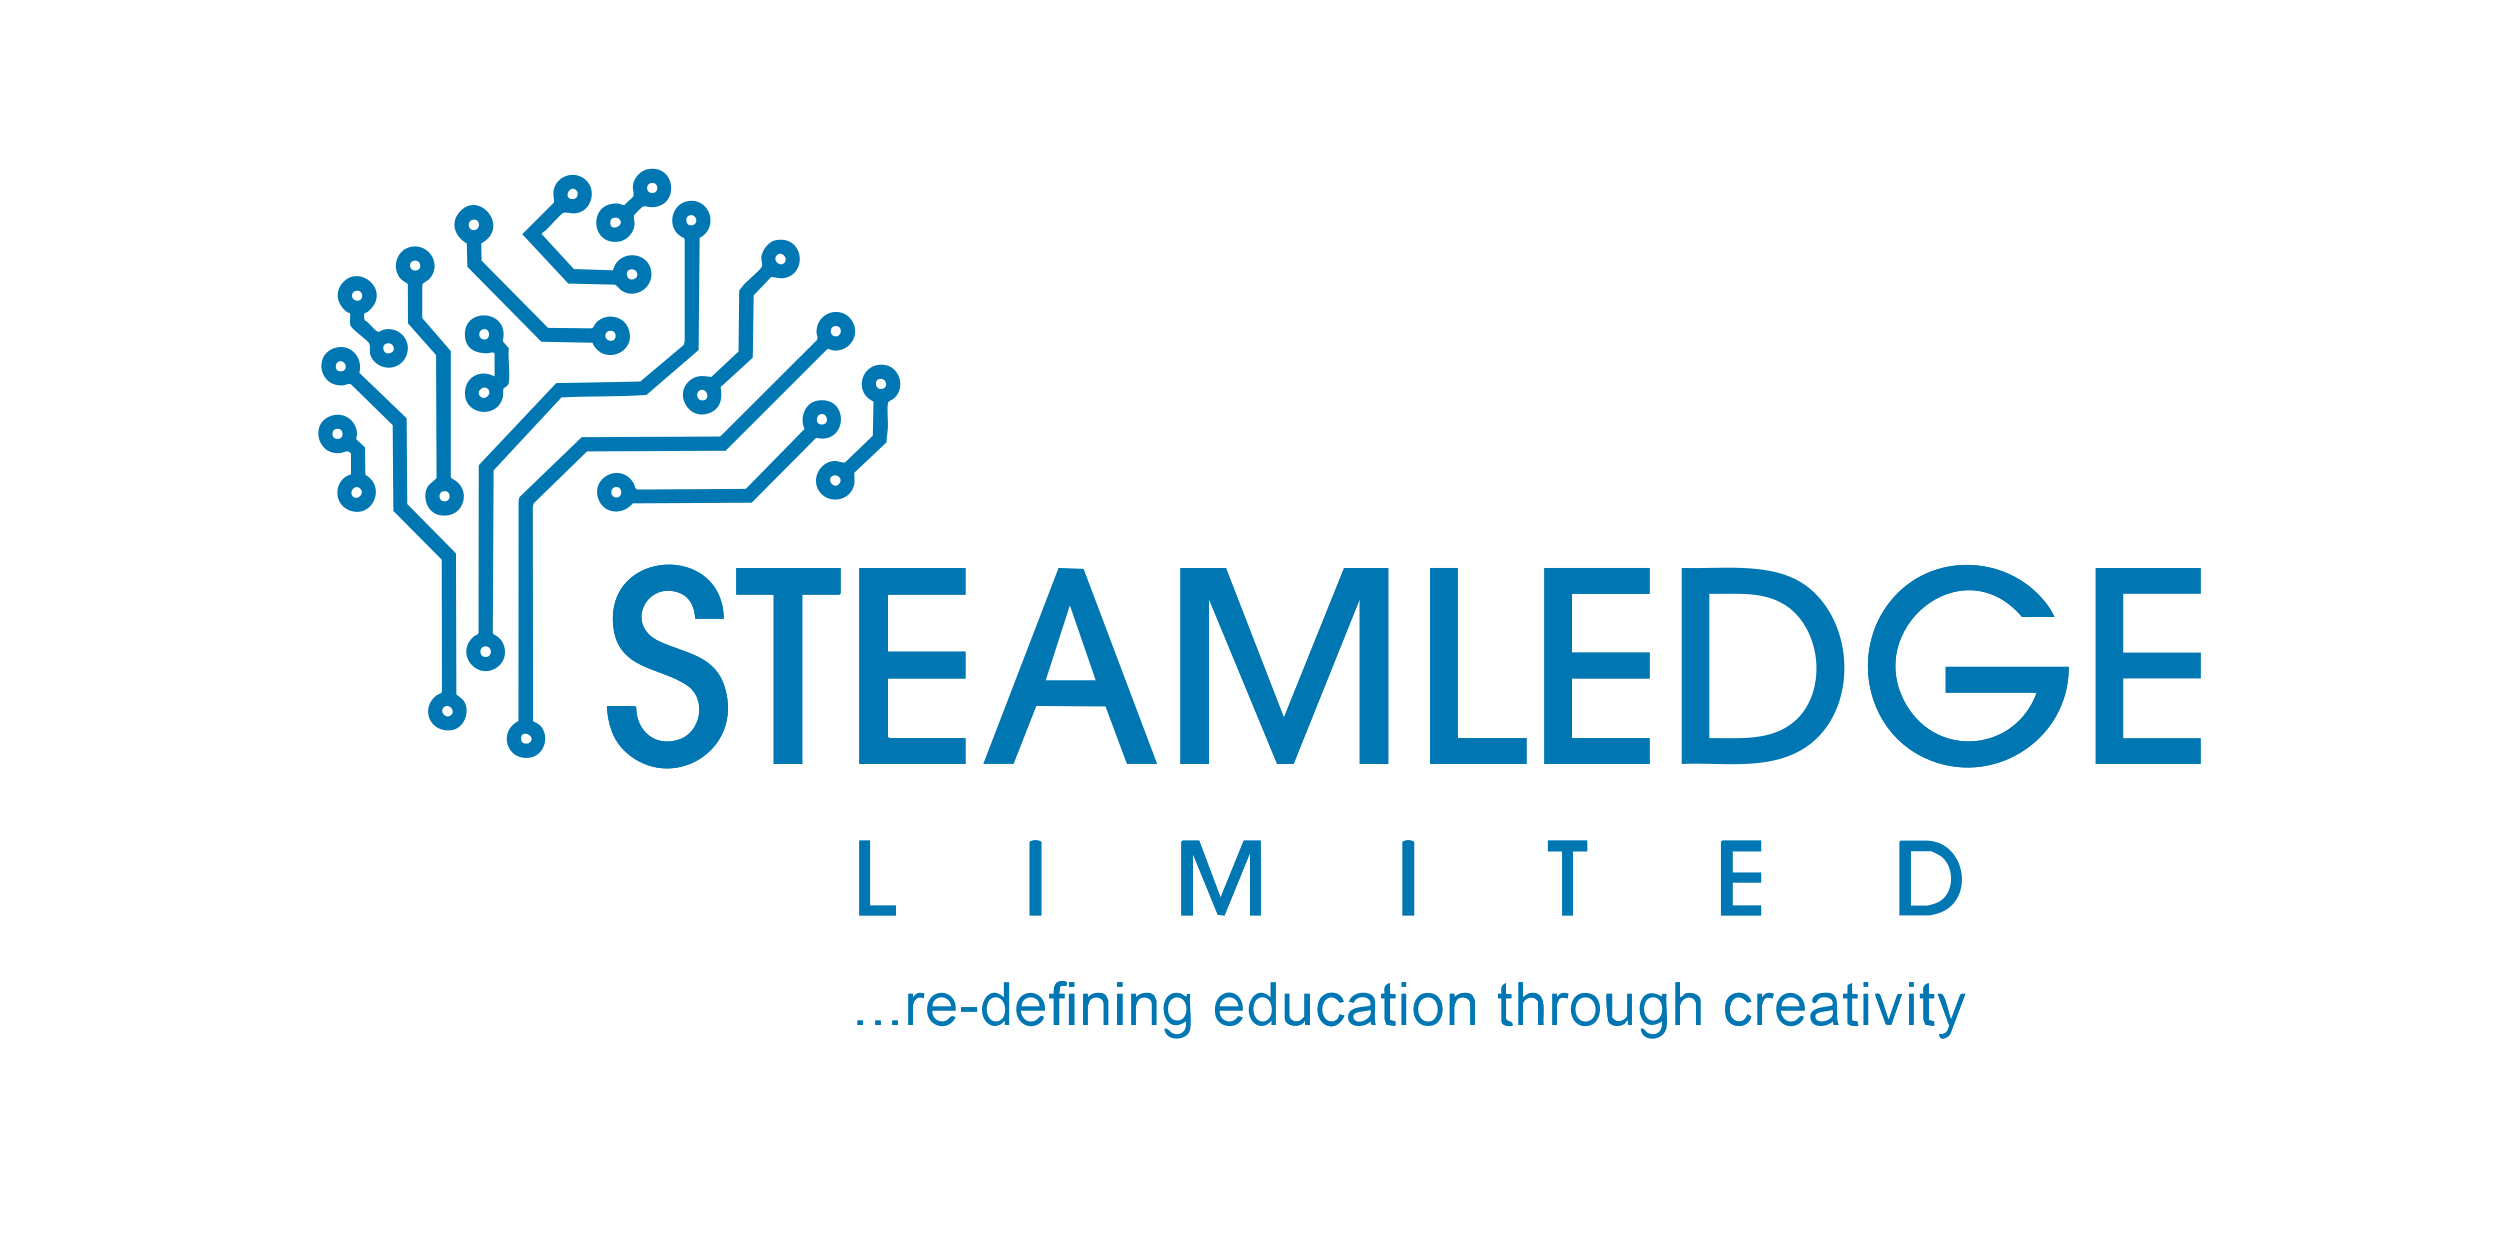<svg xmlns="http://www.w3.org/2000/svg" xmlns:xlink="http://www.w3.org/1999/xlink" width="1000" zoomAndPan="magnify" viewBox="0 0 750 375" height="500" preserveAspectRatio="xMidYMid meet" version="1.2"><defs><clipPath id="6f4e4c7cfb"><path d="M 581 298 L 590 298 L 590 311.617 L 581 311.617 Z M 581 298 "/></clipPath><clipPath id="018902783a"><path d="M 628 170 L 660.621 170 L 660.621 230 L 628 230 Z M 628 170 "/></clipPath><clipPath id="b4ba444a04"><path d="M 95.121 124 L 113 124 L 113 154 L 95.121 154 Z M 95.121 124 "/></clipPath><clipPath id="9eabe0645f"><path d="M 178 50.617 L 202 50.617 L 202 73 L 178 73 Z M 178 50.617 "/></clipPath><clipPath id="acd56c2a82"><path d="M 491 297 L 501 297 L 501 311.617 L 491 311.617 Z M 491 297 "/></clipPath><clipPath id="086254ef9c"><path d="M 349 297 L 358 297 L 358 311.617 L 349 311.617 Z M 349 297 "/></clipPath><clipPath id="4cb2ad8115"><path d="M 581 298 L 590 298 L 590 311.617 L 581 311.617 Z M 581 298 "/></clipPath></defs><g id="f885918893"><path style=" stroke:none;fill-rule:nonzero;fill:#0077b2;fill-opacity:1;" d="M 217.133 185.621 C 216.852 162.723 181.527 164.574 183.98 187.863 C 185.375 201.148 198.215 200.047 206.246 205.711 C 212.09 209.836 210.27 219.77 203.555 221.906 C 196.496 224.16 190.93 219.289 190.863 212.254 L 190.504 211.809 L 182.07 211.809 C 182.316 216.98 183.77 221.984 187.684 225.574 C 201.234 237.984 223.188 225.441 217.465 206.258 C 214.543 196.457 205.352 196 197.668 192.355 C 187.414 187.484 193.797 174.484 203.469 177.738 C 207.016 178.934 208.375 182.109 208.566 185.621 Z M 217.133 185.621 "/><path style=" stroke:none;fill-rule:nonzero;fill:#0077b2;fill-opacity:1;" d="M 616.371 185.086 C 615.867 184.004 615.141 182.758 614.449 181.785 C 603.754 166.949 581.434 165.098 568.727 178.531 C 554.773 193.281 558.766 218.652 577.383 227.359 C 597.441 236.734 620.777 222.199 620.641 200.047 L 583.719 200.047 L 583.719 207.793 L 611.016 207.793 C 604.715 225.344 581.434 227.762 571.906 211.453 C 558.633 188.742 588.727 163.949 606.609 185.074 L 616.379 185.074 Z M 616.371 185.086 "/><path style=" stroke:none;fill-rule:nonzero;fill:#0077b2;fill-opacity:1;" d="M 252.18 170.395 L 220.879 170.395 L 220.879 178.406 L 232.113 178.406 L 232.113 229.188 L 240.68 229.188 L 240.68 178.406 L 251.777 178.406 L 252.18 178.008 Z M 252.18 170.395 "/><path style=" stroke:none;fill-rule:nonzero;fill:#0077b2;fill-opacity:1;" d="M 289.648 170.395 L 257.801 170.395 L 257.801 229.188 L 289.648 229.188 L 289.648 221.441 L 266.77 221.441 L 266.367 221.039 L 266.367 203.535 L 289.648 203.535 L 289.648 195.508 L 266.367 195.508 L 266.367 178.406 L 289.648 178.406 Z M 289.648 170.395 "/><path style=" stroke:none;fill-rule:nonzero;fill:#0077b2;fill-opacity:1;" d="M 367.777 170.395 L 354.133 170.395 L 354.133 229.188 L 362.699 229.188 L 362.699 179.746 L 383.156 229.211 L 388.09 229.156 L 407.922 179.746 L 407.922 229.188 L 416.477 229.188 L 416.477 170.395 L 403.238 170.395 L 385.176 215.285 Z M 367.777 170.395 "/><path style=" stroke:none;fill-rule:nonzero;fill:#0077b2;fill-opacity:1;" d="M 437.348 170.395 L 429.059 170.395 L 429.059 229.188 L 457.961 229.188 L 457.961 221.441 L 437.348 221.441 Z M 437.348 170.395 "/><path style=" stroke:none;fill-rule:nonzero;fill:#0077b2;fill-opacity:1;" d="M 494.883 170.395 L 463.305 170.395 L 463.305 229.188 L 494.883 229.188 L 494.883 221.441 L 471.605 221.441 L 471.605 203.535 L 494.883 203.535 L 494.883 195.777 L 471.605 195.777 L 471.605 178.141 L 494.883 178.141 Z M 494.883 170.395 "/><path style=" stroke:none;fill-rule:nonzero;fill:#0077b2;fill-opacity:1;" d="M 261.016 252.176 L 257.801 252.176 L 257.801 274.629 L 268.777 274.629 L 268.777 271.684 L 261.016 271.684 Z M 261.016 252.176 "/><path style=" stroke:none;fill-rule:nonzero;fill:#0077b2;fill-opacity:1;" d="M 312.395 274.629 L 312.395 252.578 C 311.668 251.941 309.672 251.93 308.914 252.578 L 308.914 274.629 Z M 312.395 274.629 "/><path style=" stroke:none;fill-rule:nonzero;fill:#0077b2;fill-opacity:1;" d="M 359.754 252.176 L 354.805 252.176 L 354.402 252.578 L 354.402 274.629 L 357.883 274.629 L 357.883 256.188 L 365.344 274.461 L 367.352 274.648 L 375.004 255.922 L 375.004 274.629 L 378.215 274.629 L 378.215 252.176 L 373.129 252.176 L 366.18 269.289 Z M 359.754 252.176 "/><path style=" stroke:none;fill-rule:nonzero;fill:#0077b2;fill-opacity:1;" d="M 424.242 274.629 L 424.242 252.578 C 423.516 251.941 421.52 251.93 420.762 252.578 L 420.762 274.629 Z M 424.242 274.629 "/><path style=" stroke:none;fill-rule:nonzero;fill:#0077b2;fill-opacity:1;" d="M 476.156 252.176 L 464.375 252.176 L 464.375 255.387 L 468.66 255.387 L 468.66 274.629 L 471.871 274.629 L 471.871 255.387 L 476.156 255.387 Z M 476.156 252.176 "/><path style=" stroke:none;fill-rule:nonzero;fill:#0077b2;fill-opacity:1;" d="M 528.336 252.176 L 516.691 252.176 L 516.289 252.578 L 516.289 274.629 L 528.336 274.629 L 528.336 271.684 L 519.77 271.684 L 519.77 264.738 L 528.336 264.738 L 528.336 261.797 L 519.77 261.797 L 519.77 255.387 L 528.336 255.387 Z M 528.336 252.176 "/><path style=" stroke:none;fill-rule:nonzero;fill:#0077b2;fill-opacity:1;" d="M 316.141 299.488 L 316.141 307.504 L 317.746 307.504 L 317.746 299.488 L 319.352 299.488 C 319.352 299.488 319.352 298.148 319.352 298.148 L 317.746 298.148 C 317.746 298.148 317.992 296.121 317.992 296.121 C 318.473 295.52 319.176 295.875 319.711 295.754 C 320.055 295.676 320.512 294.594 319.488 294.414 C 316.664 293.914 316.008 295.699 316.141 298.16 L 314.801 298.16 C 314.801 298.16 314.801 299.5 314.801 299.5 L 316.141 299.5 Z M 316.141 299.488 "/><path style=" stroke:none;fill-rule:nonzero;fill:#0077b2;fill-opacity:1;" d="M 320.68 294.672 L 322.285 294.672 L 322.285 296.012 L 320.68 296.012 Z M 320.68 294.672 "/><path style=" stroke:none;fill-rule:nonzero;fill:#0077b2;fill-opacity:1;" d="M 335.137 294.672 L 336.742 294.672 L 336.742 296.012 L 335.137 296.012 Z M 335.137 294.672 "/><path style=" stroke:none;fill-rule:nonzero;fill:#0077b2;fill-opacity:1;" d="M 420.492 294.672 L 421.832 294.672 L 421.832 296.012 L 420.492 296.012 Z M 420.492 294.672 "/><path style=" stroke:none;fill-rule:nonzero;fill:#0077b2;fill-opacity:1;" d="M 456.891 294.672 L 455.551 294.672 L 455.551 307.504 L 456.891 307.504 L 456.891 301.227 C 456.891 299.855 459.012 298.863 460.305 299.422 C 460.539 299.52 461.441 300.324 461.441 300.426 L 461.441 307.504 L 463.047 307.504 C 462.68 304.605 464.363 297.996 459.969 297.859 C 458.621 297.816 457.871 298.43 456.891 299.219 Z M 456.891 294.672 "/><path style=" stroke:none;fill-rule:nonzero;fill:#0077b2;fill-opacity:1;" d="M 503.984 294.672 L 502.648 294.672 L 502.648 307.504 L 503.984 307.504 L 503.984 302.031 C 503.984 300.18 506.082 298.496 507.836 299.52 C 508.203 299.734 508.793 300.637 508.793 300.961 L 508.793 307.504 L 510.133 307.504 L 510.133 300.156 C 510.133 298.383 507.387 297.527 505.836 298.004 C 505.078 298.238 504.801 299.211 503.977 299.219 L 503.977 294.672 Z M 503.984 294.672 "/><path style=" stroke:none;fill-rule:nonzero;fill:#0077b2;fill-opacity:1;" d="M 559.102 294.672 L 560.441 294.672 L 560.441 296.012 L 559.102 296.012 Z M 559.102 294.672 "/><path style=" stroke:none;fill-rule:nonzero;fill:#0077b2;fill-opacity:1;" d="M 572.754 294.672 L 574.094 294.672 L 574.094 296.012 L 572.754 296.012 Z M 572.754 294.672 "/><path style=" stroke:none;fill-rule:nonzero;fill:#0077b2;fill-opacity:1;" d="M 415.406 299.488 L 415.406 305.766 C 415.406 305.855 415.93 307.371 415.996 307.438 L 418.617 307.762 L 418.617 306.422 C 418.617 306.422 417.012 306.02 417.012 306.02 L 417.012 299.477 L 418.617 299.477 C 418.617 299.477 418.617 298.297 418.617 298.297 L 417.012 298.141 L 417.012 294.93 C 415.117 295.496 415.316 296.355 415.406 298.141 L 414.336 298.141 C 414.336 298.141 414.336 299.477 414.336 299.477 L 415.406 299.477 Z M 415.406 299.488 "/><path style=" stroke:none;fill-rule:nonzero;fill:#0077b2;fill-opacity:1;" d="M 450.465 299.488 L 450.465 306.301 C 450.465 307.781 452.586 307.938 453.68 307.77 C 454.246 306.133 451.805 306.633 451.805 305.496 L 451.805 299.488 L 453.41 299.488 C 453.41 299.488 453.41 298.305 453.41 298.305 L 451.805 298.148 L 451.805 294.941 C 450.152 295.598 450.41 296.59 450.465 298.148 L 449.395 298.148 C 449.395 298.148 449.395 299.488 449.395 299.488 Z M 450.465 299.488 "/><path style=" stroke:none;fill-rule:nonzero;fill:#0077b2;fill-opacity:1;" d="M 554.281 299.488 L 554.281 306.836 C 554.281 307.727 556.781 307.961 557.496 307.77 L 557.195 306.477 L 555.621 306.176 L 555.621 299.5 L 557.227 299.5 C 557.227 299.5 557.227 298.316 557.227 298.316 L 555.621 298.16 L 555.621 294.949 C 555.621 294.949 554.328 295.531 554.328 295.531 L 554.281 298.16 L 552.945 298.16 C 552.945 298.16 552.945 299.5 552.945 299.5 L 554.281 299.5 Z M 554.281 299.488 "/><path style=" stroke:none;fill-rule:nonzero;fill:#0077b2;fill-opacity:1;" d="M 577.039 299.488 L 577.039 305.766 C 577.039 305.855 577.562 307.371 577.629 307.438 L 580.25 307.762 L 580.25 306.422 C 580.25 306.422 578.645 306.02 578.645 306.02 L 578.645 299.477 L 580.25 299.477 C 580.25 299.477 580.25 298.297 580.25 298.297 L 578.645 298.141 L 578.645 294.93 C 576.75 295.496 576.949 296.355 577.039 298.141 L 575.969 298.141 C 575.969 298.141 575.969 299.477 575.969 299.477 L 577.039 299.477 Z M 577.039 299.488 "/><path style=" stroke:none;fill-rule:nonzero;fill:#0077b2;fill-opacity:1;" d="M 272.516 298.148 L 272.516 307.504 L 273.852 307.504 L 273.852 302.031 C 273.852 300.367 275.234 298.484 277.055 299.488 L 277.32 298.16 C 275.617 297.492 274.926 297.961 273.852 299.219 L 273.852 298.148 C 273.852 298.148 272.516 298.148 272.516 298.148 Z M 272.516 298.148 "/><path style=" stroke:none;fill-rule:nonzero;fill:#0077b2;fill-opacity:1;" d="M 332.461 307.504 L 332.461 300.156 C 332.461 300.078 331.902 298.84 331.781 298.695 C 330.609 297.312 327.473 297.703 326.438 299.219 L 326.301 298.148 L 324.965 298.148 L 324.965 307.504 L 326.301 307.504 L 326.301 302.031 C 326.301 301.73 326.84 300.246 327.094 299.957 C 328.301 298.551 331.121 299.199 331.121 301.227 L 331.121 307.504 Z M 332.461 307.504 "/><path style=" stroke:none;fill-rule:nonzero;fill:#0077b2;fill-opacity:1;" d="M 346.906 307.504 L 346.906 300.156 C 346.906 300.078 346.348 298.84 346.227 298.695 C 345.055 297.312 341.918 297.703 340.883 299.219 L 340.746 298.148 L 339.41 298.148 L 339.41 307.504 L 340.746 307.504 L 340.746 302.031 C 340.746 301.73 341.285 300.246 341.539 299.957 C 342.746 298.551 345.566 299.199 345.566 301.227 L 345.566 307.504 Z M 346.906 307.504 "/><path style=" stroke:none;fill-rule:nonzero;fill:#0077b2;fill-opacity:1;" d="M 403.102 300.547 C 402.289 296.848 396.824 296.992 395.672 300.48 C 393.531 306.992 400.414 311.094 403.359 304.684 L 401.773 304.305 C 401.562 306.969 398.141 307.191 397.078 304.828 C 395.371 301.027 399.02 296.789 401.941 300.793 Z M 403.102 300.547 "/><path style=" stroke:none;fill-rule:nonzero;fill:#0077b2;fill-opacity:1;" d="M 442.434 307.504 L 442.434 300.156 C 442.434 300.078 441.875 298.84 441.754 298.695 C 440.582 297.312 437.449 297.703 436.41 299.219 L 436.277 298.148 L 434.938 298.148 L 434.938 307.504 L 436.277 307.504 L 436.277 302.031 C 436.277 301.73 436.812 300.246 437.07 299.957 C 438.273 298.551 441.094 299.199 441.094 301.227 L 441.094 307.504 Z M 442.434 307.504 "/><path style=" stroke:none;fill-rule:nonzero;fill:#0077b2;fill-opacity:1;" d="M 465.715 298.148 L 465.715 307.504 L 467.051 307.504 L 467.051 301.496 C 467.051 301.25 467.609 299.855 467.867 299.633 C 468.793 298.797 470.074 299.668 470.266 299.488 L 470.531 298.148 C 468.871 297.527 468.066 297.918 467.051 299.219 L 467.051 298.148 C 467.051 298.148 465.715 298.148 465.715 298.148 Z M 465.715 298.148 "/><path style=" stroke:none;fill-rule:nonzero;fill:#0077b2;fill-opacity:1;" d="M 525.391 300.547 C 524.465 296.914 519.09 296.98 517.883 300.402 C 517.504 301.484 517.484 303.723 517.75 304.84 C 518.633 308.641 524.523 308.887 525.391 304.938 L 524.199 304.27 C 523.371 307.547 519.324 306.934 518.977 303.613 C 518.578 299.723 521.555 297.449 524.23 300.781 L 525.391 300.535 Z M 525.391 300.547 "/><path style=" stroke:none;fill-rule:nonzero;fill:#0077b2;fill-opacity:1;" d="M 527.266 298.148 L 527.266 307.504 L 528.605 307.504 L 528.605 301.496 C 528.605 301.25 529.16 299.855 529.418 299.633 C 530.344 298.797 531.629 299.668 531.816 299.488 L 532.086 298.148 C 530.422 297.527 529.621 297.918 528.605 299.219 L 528.605 298.148 C 528.605 298.148 527.266 298.148 527.266 298.148 Z M 527.266 298.148 "/><path style=" stroke:none;fill-rule:nonzero;fill:#0077b2;fill-opacity:1;" d="M 320.68 298.148 L 322.285 298.148 L 322.285 307.504 L 320.68 307.504 Z M 320.68 298.148 "/><path style=" stroke:none;fill-rule:nonzero;fill:#0077b2;fill-opacity:1;" d="M 335.137 298.148 L 336.742 298.148 L 336.742 307.504 L 335.137 307.504 Z M 335.137 298.148 "/><path style=" stroke:none;fill-rule:nonzero;fill:#0077b2;fill-opacity:1;" d="M 386.785 298.148 L 385.445 298.148 L 385.445 305.496 C 385.445 307.973 390.363 308.617 391.469 306.164 L 391.602 307.504 L 392.941 307.504 L 392.941 298.148 L 391.336 298.148 L 391.336 304.961 C 391.336 305.051 390.188 306.121 389.93 306.234 C 388.48 306.836 386.785 306.02 386.785 304.426 Z M 386.785 298.148 "/><path style=" stroke:none;fill-rule:nonzero;fill:#0077b2;fill-opacity:1;" d="M 420.492 298.148 L 421.832 298.148 L 421.832 307.504 L 420.492 307.504 Z M 420.492 298.148 "/><path style=" stroke:none;fill-rule:nonzero;fill:#0077b2;fill-opacity:1;" d="M 483.641 298.148 L 482.035 298.148 C 481.73 298.441 482.133 305.707 482.602 306.543 C 483.43 308.004 485.914 308.105 487.219 307.203 C 487.867 306.758 487.734 306.086 488.457 306.176 L 488.457 307.516 C 488.457 307.516 489.531 307.516 489.531 307.516 L 489.531 298.16 L 488.191 298.16 L 488.191 304.438 C 488.191 305.742 486.027 306.777 484.777 306.242 C 484.543 306.145 483.641 305.34 483.641 305.242 Z M 483.641 298.148 "/><path style=" stroke:none;fill-rule:nonzero;fill:#0077b2;fill-opacity:1;" d="M 559.102 298.148 L 560.441 298.148 L 560.441 307.504 L 559.102 307.504 Z M 559.102 298.148 "/><path style=" stroke:none;fill-rule:nonzero;fill:#0077b2;fill-opacity:1;" d="M 563.875 298.195 C 563.688 298.082 562.348 297.926 562.582 298.539 L 565.762 307.348 L 567.355 307.469 L 570.602 298.148 L 569.23 298.305 L 566.719 305.629 C 566.141 305.742 566.375 305.398 566.25 305.039 C 565.949 304.137 564.176 298.375 563.863 298.184 Z M 563.875 298.195 "/><path style=" stroke:none;fill-rule:nonzero;fill:#0077b2;fill-opacity:1;" d="M 572.754 298.148 L 574.094 298.148 L 574.094 307.504 L 572.754 307.504 Z M 572.754 298.148 "/><g clip-rule="nonzero" clip-path="url(#6f4e4c7cfb)"><path style=" stroke:none;fill-rule:nonzero;fill:#0077b2;fill-opacity:1;" d="M 585.324 305.898 C 584.668 304.258 583.785 299.801 582.895 298.574 C 582.469 297.996 581.98 298.141 581.309 298.148 L 584.758 307.625 C 584.445 309.23 583.707 310.523 581.836 310.168 C 581.578 312.566 584.625 311.496 585.191 309.91 L 589.598 298.148 C 589.031 298.148 588.336 297.996 588.016 298.574 L 585.316 305.898 Z M 585.324 305.898 "/></g><path style=" stroke:none;fill-rule:nonzero;fill:#0077b2;fill-opacity:1;" d="M 288.309 302.164 L 293.129 302.164 L 293.129 303.5 L 288.309 303.5 Z M 288.309 302.164 "/><path style=" stroke:none;fill-rule:nonzero;fill:#0077b2;fill-opacity:1;" d="M 257.266 306.164 L 258.871 306.164 L 258.871 307.504 L 257.266 307.504 Z M 257.266 306.164 "/><path style=" stroke:none;fill-rule:nonzero;fill:#0077b2;fill-opacity:1;" d="M 262.621 306.164 L 264.227 306.164 L 264.227 307.504 L 262.621 307.504 Z M 262.621 306.164 "/><path style=" stroke:none;fill-rule:nonzero;fill:#0077b2;fill-opacity:1;" d="M 267.707 306.164 L 269.312 306.164 L 269.312 307.504 L 267.707 307.504 Z M 267.707 306.164 "/><g clip-rule="nonzero" clip-path="url(#018902783a)"><path style=" stroke:none;fill-rule:nonzero;fill:#0077b2;fill-opacity:1;" d="M 660.254 170.395 L 660.254 178.141 L 636.973 178.141 L 636.973 195.777 L 660.254 195.777 L 660.254 203.535 L 636.973 203.535 L 636.973 221.441 L 660.254 221.441 L 660.254 229.188 L 628.672 229.188 L 628.672 170.395 Z M 660.254 170.395 "/></g><path style=" stroke:none;fill-rule:nonzero;fill:#0077b2;fill-opacity:1;" d="M 367.777 170.395 L 385.176 215.285 L 403.238 170.395 L 416.477 170.395 L 416.477 229.188 L 407.922 229.188 L 407.922 179.746 L 388.09 229.156 L 383.156 229.211 L 362.699 179.746 L 362.699 229.188 L 354.133 229.188 L 354.133 170.395 Z M 367.777 170.395 "/><path style=" stroke:none;fill-rule:nonzero;fill:#0077b2;fill-opacity:1;" d="M 616.371 185.086 L 606.598 185.086 C 588.727 163.961 558.633 188.754 571.895 211.461 C 581.422 227.773 604.715 225.352 611.004 207.805 L 583.707 207.805 L 583.707 200.059 L 620.629 200.059 C 620.754 222.211 597.43 236.746 577.371 227.371 C 558.754 218.664 554.75 193.289 568.715 178.543 C 581.422 165.121 603.73 166.961 614.441 181.797 C 615.133 182.758 615.855 184.016 616.359 185.098 Z M 616.371 185.086 "/><path style=" stroke:none;fill-rule:nonzero;fill:#0077b2;fill-opacity:1;" d="M 504.52 229.188 L 504.52 170.383 C 510.523 170.57 516.59 170.137 522.594 170.383 C 529.855 170.672 537.316 171.852 543.051 176.668 C 557.305 188.641 557.051 215.621 540.184 225.129 C 529.484 231.16 516.301 228.641 504.512 229.188 Z M 512.809 221.441 C 521.543 221.328 531.094 222.52 538.23 216.5 C 548.383 207.93 546.629 188.586 535.531 181.508 C 528.773 177.191 520.461 178.297 512.809 178.141 Z M 512.809 221.441 "/><path style=" stroke:none;fill-rule:nonzero;fill:#0077b2;fill-opacity:1;" d="M 347.172 229.188 L 338.07 229.188 L 331.656 211.941 L 310.898 211.797 L 304.082 229.188 L 294.98 229.188 L 317.578 170.371 L 325.086 170.66 L 347.16 229.199 Z M 328.711 204.07 L 320.961 181.617 L 313.73 204.07 Z M 328.711 204.07 "/><path style=" stroke:none;fill-rule:nonzero;fill:#0077b2;fill-opacity:1;" d="M 289.648 170.395 L 289.648 178.406 L 266.367 178.406 L 266.367 195.508 L 289.648 195.508 L 289.648 203.535 L 266.367 203.535 L 266.367 221.039 L 266.77 221.441 L 289.648 221.441 L 289.648 229.188 L 257.801 229.188 L 257.801 170.395 Z M 289.648 170.395 "/><path style=" stroke:none;fill-rule:nonzero;fill:#0077b2;fill-opacity:1;" d="M 217.133 185.621 L 208.566 185.621 C 208.375 182.109 207.016 178.941 203.469 177.738 C 193.809 174.484 187.414 187.484 197.668 192.355 C 205.352 196 214.531 196.457 217.465 206.258 C 223.199 225.441 201.234 237.996 187.684 225.574 C 183.758 221.984 182.316 216.98 182.07 211.809 L 190.504 211.809 L 190.863 212.254 C 190.93 219.289 196.496 224.16 203.555 221.906 C 210.617 219.656 212.078 209.836 206.246 205.711 C 198.215 200.047 185.375 201.141 183.98 187.863 C 181.527 164.562 216.852 162.723 217.133 185.621 Z M 217.133 185.621 "/><path style=" stroke:none;fill-rule:nonzero;fill:#0077b2;fill-opacity:1;" d="M 494.883 170.395 L 494.883 178.141 L 471.605 178.141 L 471.605 195.777 L 494.883 195.777 L 494.883 203.535 L 471.605 203.535 L 471.605 221.441 L 494.883 221.441 L 494.883 229.188 L 463.305 229.188 L 463.305 170.395 Z M 494.883 170.395 "/><path style=" stroke:none;fill-rule:nonzero;fill:#0077b2;fill-opacity:1;" d="M 159.906 216.324 C 159.977 216.434 161.547 217.07 162.129 217.715 C 165.039 220.973 163.309 226.691 158.914 227.305 C 151.789 228.285 149.41 219.312 155.535 216.312 L 155.578 150.191 L 155.848 149.121 L 174.508 131.152 L 216.062 130.961 L 244.984 102.109 C 245.566 101.375 244.973 100.539 244.953 99.703 C 244.84 93.617 252.469 91.32 255.625 96.258 C 258.316 100.484 254.836 105.656 249.938 105.145 C 249.246 105.074 248.598 104.406 248.043 104.875 L 217.668 135.23 L 176.117 135.422 L 160.121 150.984 L 159.852 152.055 L 159.906 216.312 Z M 250.707 97.809 C 248.711 97.809 248.789 100.918 250.707 100.918 C 252.625 100.918 252.883 97.809 250.707 97.809 Z M 158.992 222.711 C 161.102 220.605 155.668 218.406 156.383 222.098 C 156.605 223.258 158.367 223.336 158.992 222.711 Z M 158.992 222.711 "/><path style=" stroke:none;fill-rule:nonzero;fill:#0077b2;fill-opacity:1;" d="M 206.355 60.34 C 213.059 59.211 215.848 68.355 209.891 71.352 L 209.59 104.996 L 193.93 118.488 C 185.453 119.078 176.941 118.789 168.441 119.223 L 148.082 141.117 L 147.84 189.777 L 148.105 190.312 C 152.09 191.996 152.734 197.641 149.164 200.18 C 143.219 204.418 136.238 196.199 142.094 190.973 C 142.594 190.516 143.477 190.527 143.566 189.77 L 143.621 139.566 L 166.855 114.93 L 192.078 114.461 L 205.141 103.449 L 205.406 102.379 L 205.406 71.887 C 205.406 71.887 205.129 71.352 205.129 71.352 C 199.82 69.223 200.914 61.254 206.391 60.328 Z M 206.891 64.598 C 205.242 65.078 205.719 68.055 207.719 67.574 C 209.824 67.07 208.809 64.027 206.891 64.598 Z M 145.352 193.949 C 143.398 194.305 143.855 197.473 146.02 197.07 C 147.973 196.715 147.516 193.547 145.352 193.949 Z M 145.352 193.949 "/><path style=" stroke:none;fill-rule:nonzero;fill:#0077b2;fill-opacity:1;" d="M 252.18 170.395 L 252.18 178.008 L 251.777 178.406 L 240.68 178.406 L 240.68 229.188 L 232.113 229.188 L 232.113 178.406 L 220.879 178.406 L 220.879 170.395 Z M 252.18 170.395 "/><path style=" stroke:none;fill-rule:nonzero;fill:#0077b2;fill-opacity:1;" d="M 136.906 208.285 C 137.031 208.484 138.715 209.59 139.215 210.391 C 141.145 213.492 139.25 218.441 135.637 219.02 C 128.996 220.09 125.797 212.531 131.039 208.543 C 131.598 208.117 132.477 208.141 132.578 207.414 L 132.523 167.906 L 118 153.281 L 117.809 127.551 L 105.371 115.367 C 104.613 114.832 103.898 115.531 103.008 115.602 C 95.914 116.211 94.074 107.059 99.785 104.629 C 104.66 102.566 109.066 106.859 107.805 111.844 L 121.992 125.488 L 122.184 151.219 L 136.797 166.023 L 136.906 208.273 Z M 101.727 108.43 C 100.41 108.809 100.398 111.086 101.668 111.328 C 104.781 111.91 103.977 107.785 101.727 108.43 Z M 135.445 214.418 C 136.695 213.113 134.531 210.828 133.113 212.219 C 131.699 213.613 133.961 215.965 135.445 214.418 Z M 135.445 214.418 "/><path style=" stroke:none;fill-rule:nonzero;fill:#0077b2;fill-opacity:1;" d="M 437.348 170.395 L 437.348 221.441 L 457.961 221.441 L 457.961 229.188 L 429.059 229.188 L 429.059 170.395 Z M 437.348 170.395 "/><path style=" stroke:none;fill-rule:nonzero;fill:#0077b2;fill-opacity:1;" d="M 123.676 73.973 C 129.188 73.27 132.602 79.812 128.695 83.805 C 128.117 84.395 126.812 84.809 126.68 85.531 L 126.68 95.422 C 126.68 95.422 135.234 105.32 135.234 105.32 L 135.234 143 C 135.234 143 135.5 143.535 135.5 143.535 C 142.105 146.613 139.137 156.078 131.742 154.508 C 128.16 153.75 126.523 149.066 128.316 145.977 C 128.844 145.074 130.852 143.848 130.961 143.27 L 130.816 106.523 L 122.395 97.027 L 122.352 85.32 C 122.203 84.887 120.957 84.387 120.508 83.949 C 117.062 80.648 118.969 74.586 123.668 73.984 Z M 124.211 78.219 C 122.172 78.598 122.887 81.777 125.16 81.074 C 126.699 80.605 126.266 77.852 124.211 78.219 Z M 132.758 147.449 C 131.543 147.828 131.543 149.914 132.758 150.293 C 135.59 151.164 135.59 146.582 132.758 147.449 Z M 132.758 147.449 "/><path style=" stroke:none;fill-rule:nonzero;fill:#0077b2;fill-opacity:1;" d="M 245.152 120.203 C 254.969 118.508 254.445 133.559 244.828 131.363 L 225.496 150.816 L 189.836 151.008 C 187.047 154.508 181.379 154.352 179.617 149.98 C 176.887 143.227 186.176 138.531 190.059 144.898 C 190.484 145.59 190.406 146.703 191.309 146.859 L 223.758 146.66 L 241.348 128.699 C 239.844 125.477 241.402 120.852 245.164 120.203 Z M 246.469 124.207 C 244.684 124.363 244.414 127.496 246.668 127.352 C 248.922 127.203 248.219 124.051 246.469 124.207 Z M 184.684 146.113 C 182.797 146.402 183.066 149.254 184.895 149.254 C 187.023 149.254 186.77 145.789 184.684 146.113 Z M 184.684 146.113 "/><path style=" stroke:none;fill-rule:nonzero;fill:#0077b2;fill-opacity:1;" d="M 177.742 102.824 L 162.395 102.523 L 140.207 80.047 L 140.031 73.016 C 136.719 71.23 135.031 67.262 137.52 64.016 C 143.367 56.391 153.406 68.133 144.391 73.023 L 144.48 78.188 L 164.414 98.363 L 177.387 98.508 C 178.156 98.363 178.336 97.305 178.859 96.77 C 181.762 93.793 187.047 94.586 188.543 98.586 C 191.254 105.867 180.844 109.891 177.734 102.836 Z M 141.871 65.922 C 139.996 66.258 140.332 69.223 142.305 69.023 C 144.281 68.82 144.168 65.512 141.871 65.922 Z M 182.531 99.344 C 181.359 99.703 181.215 101.664 182.598 102.121 C 185.375 103.047 185.418 98.453 182.531 99.344 Z M 182.531 99.344 "/><path style=" stroke:none;fill-rule:nonzero;fill:#0077b2;fill-opacity:1;" d="M 183.914 81.086 C 185.352 74.863 194.586 75.078 195.391 81.598 C 195.992 86.438 190.438 89.914 186.379 87.117 C 185.707 86.66 185.117 85.543 184.348 85.398 L 170.492 85.074 L 156.672 70.262 L 166.156 60.797 C 166.332 59.859 165.977 59 166 57.984 C 166.133 53.359 171.496 50.852 175.246 53.582 C 179.363 56.594 177.645 63.492 172.566 64.008 C 171.496 64.117 169.625 63.57 168.965 63.871 C 168.262 64.195 164.691 68.188 163.746 69.09 C 163.41 69.402 163.031 69.625 162.652 69.883 L 162.539 70.27 L 172.168 80.719 L 183.902 81.086 Z M 172.914 57.129 C 170.906 55.121 168.73 59.738 171.777 59.738 C 173.316 59.738 173.727 57.93 172.914 57.129 Z M 188.953 80.895 C 187.227 81.43 188.074 84.676 190.371 83.648 C 192.023 82.914 191.031 80.262 188.953 80.895 Z M 188.953 80.895 "/><path style=" stroke:none;fill-rule:nonzero;fill:#0077b2;fill-opacity:1;" d="M 232.582 72.09 C 241.07 70.359 242.477 82.031 235.348 83.402 C 233.695 83.715 232.871 83.125 231.332 83.113 L 226.109 88.609 L 225.832 107.305 L 216.195 116.133 C 216.785 119.48 216.25 122.621 212.781 123.938 C 206.469 126.324 201.949 117.965 207.113 114.004 C 209.199 112.41 210.984 112.801 213.395 113.082 L 221.559 105.445 L 221.762 87.195 C 222.129 86.68 222.508 86.156 222.91 85.668 C 223.98 84.34 228.051 81.086 228.531 80.047 C 228.879 79.289 228.32 78.23 228.387 77.25 C 228.52 75.164 230.516 72.512 232.602 72.09 Z M 235.258 78.91 C 236.652 77.52 234.465 75.098 233.051 76.57 C 231.633 78.043 233.965 80.191 235.258 78.91 Z M 210.371 116.973 C 208.477 117.262 208.832 120.492 211.051 120.094 C 213.059 119.723 212.199 116.691 210.371 116.973 Z M 210.371 116.973 "/><path style=" stroke:none;fill-rule:nonzero;fill:#0077b2;fill-opacity:1;" d="M 262.039 120.449 C 255.918 117.695 258.316 108.742 265.164 109.445 C 269.914 109.938 271.777 116.27 268.254 119.48 C 267.73 119.957 266.613 120.203 266.426 120.852 C 266.023 122.199 266.457 126.27 266.379 128.031 C 266.312 129.5 265.988 131.172 265.965 132.691 L 256.34 141.785 C 256.152 143.379 256.641 144.16 256.129 145.844 C 254.5 151.195 246.871 151.172 245.098 146.055 C 243.859 142.457 246.578 138.387 250.449 138.285 C 251.398 138.266 252.914 138.988 253.52 138.723 L 261.84 130.707 L 262.051 120.438 Z M 263.613 113.77 C 262.129 114.238 262.621 117.25 264.84 116.613 C 266.648 116.102 265.867 113.07 263.613 113.77 Z M 250.238 142.633 C 247.438 143.148 250.16 147.527 251.934 144.887 C 252.691 143.762 251.543 142.398 250.238 142.633 Z M 250.238 142.633 "/><path style=" stroke:none;fill-rule:nonzero;fill:#0077b2;fill-opacity:1;" d="M 359.754 252.176 L 366.18 269.289 L 373.129 252.176 L 378.215 252.176 L 378.215 274.629 L 375.004 274.629 L 375.004 255.922 L 367.352 274.648 L 365.344 274.461 L 357.883 256.188 L 357.883 274.629 L 354.402 274.629 L 354.402 252.578 L 354.805 252.176 Z M 359.754 252.176 "/><path style=" stroke:none;fill-rule:nonzero;fill:#0077b2;fill-opacity:1;" d="M 148.363 106.113 C 148.129 105.344 146.867 105.957 146.355 105.98 C 143.141 106.078 139.973 104.941 139.527 101.309 C 138.344 91.82 153.227 92.668 150.816 102.32 L 152.645 104.52 C 152.344 107.684 153.07 111.633 152.668 114.684 C 152.488 116.035 151.117 116.281 151.039 116.594 C 150.828 117.473 151.094 118.465 150.707 119.668 C 148.832 125.488 140.098 124.527 139.527 118.688 C 139.016 113.449 143.777 110.504 148.375 112.926 L 148.375 106.113 Z M 144.805 98.812 C 143.609 99.156 143.266 101.184 144.738 101.73 C 147.324 102.691 147.402 98.051 144.805 98.812 Z M 146.422 116.727 C 145.027 115.332 142.605 117.508 144.078 118.934 C 145.551 120.359 147.715 118.02 146.422 116.727 Z M 146.422 116.727 "/><g clip-rule="nonzero" clip-path="url(#b4ba444a04)"><path style=" stroke:none;fill-rule:nonzero;fill:#0077b2;fill-opacity:1;" d="M 105.281 142.32 L 105.281 136.047 C 104.211 134.785 103.309 135.746 102.184 135.891 C 95.02 136.793 92.902 126.859 99.316 124.754 C 103.266 123.449 106.891 126.09 107.145 130.172 C 107.18 130.715 106.645 131.32 107 131.898 L 109.512 134.219 L 109.602 142.41 C 116.148 146.191 111.551 155.969 104.602 153.012 C 99.727 150.938 100.242 143.703 105.273 142.312 Z M 100.645 128.742 C 99.426 129.121 99.426 131.207 100.645 131.586 C 103.477 132.457 103.477 127.875 100.645 128.742 Z M 105.875 148.945 C 107.168 150.238 109.555 148.141 108.082 146.602 C 106.609 145.062 104.48 147.551 105.875 148.945 Z M 105.875 148.945 "/></g><path style=" stroke:none;fill-rule:nonzero;fill:#0077b2;fill-opacity:1;" d="M 109.332 93.984 C 109.176 94.238 109.23 95.758 109.422 96.078 C 110.613 96.516 112.613 99.656 113.637 99.512 C 114.141 99.445 114.832 98.879 115.602 98.777 C 120.242 98.141 123.711 102.555 121.836 106.871 C 119.961 111.184 114.285 111.398 111.695 107.707 C 110.402 105.855 111.34 104.406 110.762 103.035 C 110.359 102.078 105.762 99.023 105.148 97.684 C 104.727 96.75 105.281 94.484 104.973 93.984 C 104.926 93.918 104.133 93.684 103.812 93.414 C 101.078 91.105 100.332 87.527 102.875 84.73 C 108.027 79.055 117.73 87.418 110.348 93.539 C 110.07 93.773 109.398 93.883 109.332 93.984 Z M 106.531 87.316 C 105.359 87.672 105.215 89.637 106.598 90.094 C 109.387 91.02 109.332 86.457 106.531 87.316 Z M 115.902 103.082 C 114.172 103.617 115.02 106.859 117.32 105.832 C 118.969 105.098 117.977 102.445 115.902 103.082 Z M 115.902 103.082 "/><g clip-rule="nonzero" clip-path="url(#9eabe0645f)"><path style=" stroke:none;fill-rule:nonzero;fill:#0077b2;fill-opacity:1;" d="M 194.578 50.719 C 202.941 49.391 203.992 62.324 195.301 62.156 C 194.277 62.133 193.516 61.598 192.625 62.121 C 192.457 62.223 190.293 64.395 190.227 64.551 C 189.957 65.133 190.438 66.449 190.371 67.352 C 190.18 69.848 188.105 72.133 185.621 72.488 C 176.895 73.75 176.34 60.172 185.664 61.086 C 186.355 61.152 186.992 61.82 187.559 61.352 C 188.008 60.629 189.848 59.402 190.047 58.734 C 190.281 57.941 189.781 56.883 189.848 55.891 C 190.035 53.426 192.113 51.098 194.578 50.707 Z M 195.113 54.977 C 193.785 55.367 193.797 57.418 195.113 57.809 C 197.879 58.621 197.879 54.164 195.113 54.977 Z M 185.754 65.68 C 185.129 65.055 183.379 65.133 183.145 66.293 C 182.43 69.98 187.863 67.785 185.754 65.68 Z M 185.754 65.68 "/></g><path style=" stroke:none;fill-rule:nonzero;fill:#0077b2;fill-opacity:1;" d="M 569.809 274.629 L 569.809 252.578 L 570.211 252.176 L 577.707 252.176 C 589.957 252.176 592.789 270.516 581.379 274.027 C 581.008 274.137 579.234 274.629 579.047 274.629 Z M 573.289 271.684 L 578.242 271.684 C 578.621 271.684 580.629 271.016 581.109 270.816 C 586.25 268.609 586.598 260.594 582.637 257.137 C 582.227 256.781 579.684 255.387 579.312 255.387 L 573.289 255.387 L 573.289 271.695 Z M 573.289 271.684 "/><path style=" stroke:none;fill-rule:nonzero;fill:#0077b2;fill-opacity:1;" d="M 528.336 252.176 L 528.336 255.387 L 519.77 255.387 L 519.77 261.797 L 528.336 261.797 L 528.336 264.738 L 519.77 264.738 L 519.77 271.684 L 528.336 271.684 L 528.336 274.629 L 516.289 274.629 L 516.289 252.578 L 516.691 252.176 Z M 528.336 252.176 "/><path style=" stroke:none;fill-rule:nonzero;fill:#0077b2;fill-opacity:1;" d="M 476.156 252.176 L 476.156 255.387 L 471.871 255.387 L 471.871 274.629 L 468.66 274.629 L 468.66 255.387 L 464.375 255.387 L 464.375 252.176 Z M 476.156 252.176 "/><path style=" stroke:none;fill-rule:nonzero;fill:#0077b2;fill-opacity:1;" d="M 261.016 252.176 L 261.016 271.684 L 268.777 271.684 L 268.777 274.629 L 257.801 274.629 L 257.801 252.176 Z M 261.016 252.176 "/><path style=" stroke:none;fill-rule:nonzero;fill:#0077b2;fill-opacity:1;" d="M 424.242 274.629 L 420.762 274.629 L 420.762 252.578 C 421.52 251.93 423.516 251.941 424.242 252.578 Z M 424.242 274.629 "/><path style=" stroke:none;fill-rule:nonzero;fill:#0077b2;fill-opacity:1;" d="M 312.395 274.629 L 308.914 274.629 L 308.914 252.578 C 309.672 251.93 311.668 251.941 312.395 252.578 Z M 312.395 274.629 "/><g clip-rule="nonzero" clip-path="url(#acd56c2a82)"><path style=" stroke:none;fill-rule:nonzero;fill:#0077b2;fill-opacity:1;" d="M 499.969 308.172 C 499.379 312.375 492.508 313 492.207 308.574 C 493.602 308.383 493.512 309.633 494.66 310 C 497.449 310.891 498.742 309.055 498.633 306.434 C 489.719 311.984 489.586 293.559 498.496 298.953 L 498.652 298.172 L 499.98 298.141 C 499.668 301.25 500.406 305.164 499.98 308.16 Z M 495.34 299.266 C 492.207 299.957 492.586 306.645 496.332 306.156 C 499.824 305.707 499.336 298.383 495.34 299.266 Z M 495.34 299.266 "/></g><g clip-rule="nonzero" clip-path="url(#086254ef9c)"><path style=" stroke:none;fill-rule:nonzero;fill:#0077b2;fill-opacity:1;" d="M 357.078 308.707 C 356.453 312.465 349.504 312.652 349.316 308.574 C 350.52 308.34 351.09 309.777 351.969 310.055 C 354.559 310.871 356.188 308.906 355.73 306.434 C 348.289 311.73 346.348 296.824 353.711 297.895 C 354.648 298.027 355.137 298.797 356.008 298.953 L 356.031 298.184 L 357.078 298.148 C 356.699 301.34 357.582 305.676 357.078 308.707 Z M 352.727 299.266 C 349.773 299.688 349.648 305.172 352.305 305.988 C 356.988 307.426 357.156 298.629 352.727 299.266 Z M 352.727 299.266 "/></g><path style=" stroke:none;fill-rule:nonzero;fill:#0077b2;fill-opacity:1;" d="M 302.754 294.672 L 302.754 307.504 L 301.418 307.504 C 301.418 307.504 301.418 306.164 301.418 306.164 C 300.043 308.117 297.488 308.406 295.84 306.523 C 292.57 302.801 296.285 294.539 301.148 299.211 L 301.148 294.66 L 302.754 294.66 Z M 298.137 299.266 C 294.957 299.969 295.449 306.902 299.129 306.422 C 302.812 305.941 302.117 298.383 298.137 299.266 Z M 298.137 299.266 "/><path style=" stroke:none;fill-rule:nonzero;fill:#0077b2;fill-opacity:1;" d="M 382.77 294.672 L 382.77 307.504 L 381.43 307.504 C 381.43 307.504 381.43 306.164 381.43 306.164 C 380.059 308.117 377.504 308.406 375.852 306.523 C 372.582 302.801 376.297 294.539 381.16 299.211 L 381.16 294.66 L 382.77 294.66 Z M 378.137 299.266 C 374.961 299.969 375.449 306.902 379.133 306.422 C 382.812 305.941 382.121 298.383 378.137 299.266 Z M 378.137 299.266 "/><path style=" stroke:none;fill-rule:nonzero;fill:#0077b2;fill-opacity:1;" d="M 412.73 307.504 L 411.434 307.469 L 411.121 306.445 C 409.262 308.496 404.273 308.441 404.418 304.984 C 404.574 301.293 410.945 302.387 411.145 301.461 C 411.547 298.629 406.816 298.383 406.148 300.859 L 404.707 300.57 C 405.344 297.215 412.07 296.723 412.473 300.168 C 412.75 302.574 412.117 305.129 412.73 307.527 Z M 411.121 302.965 C 409.785 303.637 404.953 303.133 406.172 305.641 C 407.195 307.75 412.105 305.621 411.121 302.965 Z M 411.121 302.965 "/><path style=" stroke:none;fill-rule:nonzero;fill:#0077b2;fill-opacity:1;" d="M 551.617 307.504 L 550.012 307.504 C 550.012 307.504 549.875 306.434 549.875 306.434 C 548.082 308.172 543.773 308.598 543.148 305.641 C 542.27 301.438 549.555 302.332 549.754 301.449 C 550.234 299.387 547.758 298.863 546.238 299.344 C 545.305 299.633 545.047 300.668 544.867 300.77 C 543.16 301.762 542.992 298.484 546.184 297.949 C 553.602 296.691 549.977 303.246 551.605 307.504 Z M 549.742 302.965 C 548.629 303.523 544.867 303.312 544.645 304.715 C 544.164 307.75 551.059 306.5 549.742 302.965 Z M 549.742 302.965 "/><path style=" stroke:none;fill-rule:nonzero;fill:#0077b2;fill-opacity:1;" d="M 286.703 303.223 L 279.742 303.223 C 279.508 305.352 281.461 306.848 283.492 306.301 C 284.895 305.93 285.031 303.992 286.691 305.219 C 284.496 309.645 278.203 308.238 278.125 303.066 C 278.016 295.832 287.34 296.301 286.691 303.211 Z M 285.363 301.895 C 284.895 298.297 279.855 298.316 279.742 301.895 Z M 285.363 301.895 "/><path style=" stroke:none;fill-rule:nonzero;fill:#0077b2;fill-opacity:1;" d="M 541.445 303.223 L 534.215 303.223 C 534.484 305.387 535.922 306.934 538.242 306.301 C 539.301 306.008 539.691 304.871 540.238 304.805 C 542.234 304.57 540.371 306.98 539.145 307.469 C 535.664 308.863 532.867 306.32 532.867 302.82 C 532.867 295.855 541.988 296.41 541.453 303.223 Z M 539.836 301.895 C 539.949 298.297 534.414 298.383 534.484 301.895 Z M 539.836 301.895 "/><path style=" stroke:none;fill-rule:nonzero;fill:#0077b2;fill-opacity:1;" d="M 313.465 303.223 L 306.234 303.223 C 306.504 305.387 307.941 306.934 310.262 306.301 C 311.32 306.008 311.711 304.871 312.258 304.805 C 314.254 304.57 312.395 306.98 311.164 307.469 C 307.684 308.863 304.887 306.32 304.887 302.82 C 304.887 295.855 314.012 296.41 313.477 303.223 Z M 311.855 301.895 C 311.969 298.297 306.438 298.383 306.504 301.895 Z M 311.855 301.895 "/><path style=" stroke:none;fill-rule:nonzero;fill:#0077b2;fill-opacity:1;" d="M 372.863 303.223 L 365.902 303.223 C 365.746 306.488 369.871 307.703 371.434 304.805 L 372.852 305.219 C 371.301 309.176 365.086 308.496 364.551 304.16 C 363.535 295.977 373.266 295.621 372.852 303.211 Z M 371.523 301.895 C 371.246 298.238 366.293 298.383 365.902 301.895 Z M 371.523 301.895 "/><path style=" stroke:none;fill-rule:nonzero;fill:#0077b2;fill-opacity:1;" d="M 456.891 294.672 L 456.891 299.219 C 457.871 298.43 458.621 297.816 459.969 297.859 C 464.363 297.996 462.68 304.605 463.047 307.504 L 461.441 307.504 L 461.441 300.426 C 461.441 300.324 460.527 299.52 460.305 299.422 C 459.012 298.863 456.891 299.855 456.891 301.227 L 456.891 307.504 L 455.551 307.504 L 455.551 294.672 Z M 456.891 294.672 "/><path style=" stroke:none;fill-rule:nonzero;fill:#0077b2;fill-opacity:1;" d="M 427.387 297.949 C 434.125 296.824 434.324 306.879 429.406 307.703 C 422.68 308.832 422.566 298.754 427.387 297.949 Z M 427.922 299.277 C 424.297 299.879 424.711 306.957 428.902 306.434 C 432.293 306.008 432.195 298.574 427.922 299.277 Z M 427.922 299.277 "/><path style=" stroke:none;fill-rule:nonzero;fill:#0077b2;fill-opacity:1;" d="M 503.984 294.672 L 503.984 299.219 C 504.812 299.211 505.078 298.238 505.848 298.004 C 507.398 297.527 510.145 298.383 510.145 300.156 L 510.145 307.504 L 508.805 307.504 L 508.805 300.961 C 508.805 300.637 508.203 299.734 507.844 299.52 C 506.094 298.496 503.996 300.18 503.996 302.031 L 503.996 307.504 L 502.66 307.504 L 502.66 294.672 L 503.996 294.672 Z M 503.984 294.672 "/><path style=" stroke:none;fill-rule:nonzero;fill:#0077b2;fill-opacity:1;" d="M 478.742 299.043 C 480.828 301.137 480.336 306.535 477.16 307.57 C 470.289 309.801 469.105 298.285 475.207 297.871 C 476.422 297.793 477.871 298.172 478.742 299.043 Z M 475.016 299.277 C 471.492 299.957 471.973 306.902 476 306.434 C 480.027 305.965 479.355 298.441 475.016 299.277 Z M 475.016 299.277 "/><path style=" stroke:none;fill-rule:nonzero;fill:#0077b2;fill-opacity:1;" d="M 386.785 298.148 L 386.785 304.426 C 386.785 306.02 388.469 306.836 389.93 306.234 C 390.188 306.133 391.336 305.062 391.336 304.961 L 391.336 298.148 L 392.941 298.148 L 392.941 307.504 L 391.602 307.504 C 391.602 307.504 391.469 306.164 391.469 306.164 C 390.363 308.617 385.445 307.973 385.445 305.496 L 385.445 298.148 Z M 386.785 298.148 "/><path style=" stroke:none;fill-rule:nonzero;fill:#0077b2;fill-opacity:1;" d="M 483.641 298.148 L 483.641 305.23 C 483.641 305.328 484.555 306.133 484.777 306.234 C 486.027 306.777 488.191 305.73 488.191 304.426 L 488.191 298.148 L 489.531 298.148 L 489.531 307.504 L 488.457 307.504 C 488.457 307.504 488.457 306.164 488.457 306.164 C 487.734 306.078 487.855 306.746 487.219 307.191 C 485.926 308.082 483.43 307.992 482.602 306.535 C 482.133 305.699 481.73 298.441 482.035 298.141 L 483.641 298.141 Z M 483.641 298.148 "/><path style=" stroke:none;fill-rule:nonzero;fill:#0077b2;fill-opacity:1;" d="M 332.461 307.504 L 331.121 307.504 L 331.121 301.227 C 331.121 299.199 328.309 298.551 327.094 299.957 C 326.84 300.246 326.301 301.73 326.301 302.031 L 326.301 307.504 L 324.965 307.504 L 324.965 298.148 L 326.301 298.148 C 326.301 298.148 326.438 299.219 326.438 299.219 C 327.473 297.703 330.609 297.312 331.781 298.695 C 331.902 298.84 332.461 300.078 332.461 300.156 Z M 332.461 307.504 "/><path style=" stroke:none;fill-rule:nonzero;fill:#0077b2;fill-opacity:1;" d="M 346.906 307.504 L 345.566 307.504 L 345.566 301.227 C 345.566 299.199 342.754 298.551 341.539 299.957 C 341.285 300.246 340.746 301.73 340.746 302.031 L 340.746 307.504 L 339.41 307.504 L 339.41 298.148 L 340.746 298.148 C 340.746 298.148 340.883 299.219 340.883 299.219 C 341.918 297.703 345.055 297.312 346.227 298.695 C 346.348 298.84 346.906 300.078 346.906 300.156 Z M 346.906 307.504 "/><path style=" stroke:none;fill-rule:nonzero;fill:#0077b2;fill-opacity:1;" d="M 442.434 307.504 L 441.094 307.504 L 441.094 301.227 C 441.094 299.199 438.285 298.551 437.07 299.957 C 436.812 300.246 436.277 301.73 436.277 302.031 L 436.277 307.504 L 434.938 307.504 L 434.938 298.148 L 436.277 298.148 C 436.277 298.148 436.41 299.219 436.41 299.219 C 437.449 297.703 440.582 297.312 441.754 298.695 C 441.875 298.84 442.434 300.078 442.434 300.156 Z M 442.434 307.504 "/><g clip-rule="nonzero" clip-path="url(#4cb2ad8115)"><path style=" stroke:none;fill-rule:nonzero;fill:#0077b2;fill-opacity:1;" d="M 585.324 305.898 L 588.027 298.574 C 588.348 297.996 589.039 298.148 589.609 298.148 L 585.203 309.91 C 584.633 311.496 581.59 312.566 581.848 310.168 C 583.707 310.523 584.457 309.23 584.77 307.625 L 581.32 298.148 C 581.98 298.129 582.48 297.996 582.906 298.574 C 583.809 299.801 584.691 304.258 585.336 305.898 Z M 585.324 305.898 "/></g><path style=" stroke:none;fill-rule:nonzero;fill:#0077b2;fill-opacity:1;" d="M 403.102 300.547 L 401.941 300.793 C 399.02 296.777 395.371 301.016 397.078 304.828 C 398.141 307.191 401.562 306.969 401.773 304.305 L 403.359 304.684 C 400.414 311.094 393.531 306.98 395.672 300.48 C 396.824 296.992 402.301 296.848 403.102 300.547 Z M 403.102 300.547 "/><path style=" stroke:none;fill-rule:nonzero;fill:#0077b2;fill-opacity:1;" d="M 525.391 300.547 L 524.23 300.793 C 521.555 297.461 518.566 299.734 518.977 303.625 C 519.324 306.945 523.371 307.559 524.199 304.281 L 525.391 304.949 C 524.512 308.898 518.633 308.652 517.75 304.852 C 517.496 303.734 517.516 301.484 517.883 300.414 C 519.09 296.98 524.465 296.926 525.391 300.559 Z M 525.391 300.547 "/><path style=" stroke:none;fill-rule:nonzero;fill:#0077b2;fill-opacity:1;" d="M 316.141 299.488 L 314.801 299.488 C 314.801 299.488 314.801 298.148 314.801 298.148 L 316.141 298.148 C 316.008 295.699 316.664 293.902 319.488 294.414 C 320.512 294.594 320.043 295.676 319.711 295.754 C 319.176 295.875 318.473 295.52 317.992 296.121 L 317.746 298.148 L 319.352 298.148 C 319.352 298.148 319.352 299.488 319.352 299.488 L 317.746 299.488 C 317.746 299.488 317.746 307.504 317.746 307.504 L 316.141 307.504 Z M 316.141 299.488 "/><path style=" stroke:none;fill-rule:nonzero;fill:#0077b2;fill-opacity:1;" d="M 563.875 298.195 C 564.188 298.383 565.949 304.137 566.262 305.051 C 566.387 305.398 566.152 305.754 566.73 305.641 L 569.242 298.316 L 570.613 298.16 L 567.367 307.48 L 565.773 307.359 L 562.594 298.551 C 562.348 297.938 563.695 298.094 563.887 298.207 Z M 563.875 298.195 "/><path style=" stroke:none;fill-rule:nonzero;fill:#0077b2;fill-opacity:1;" d="M 577.039 299.488 L 575.969 299.488 C 575.969 299.488 575.969 298.148 575.969 298.148 L 577.039 298.148 C 576.949 296.379 576.738 295.508 578.633 294.941 L 578.633 298.148 C 578.633 298.148 580.25 298.305 580.25 298.305 L 580.25 299.488 C 580.25 299.488 578.645 299.488 578.645 299.488 L 578.645 306.031 L 580.25 306.434 L 580.25 307.77 C 580.25 307.77 577.629 307.449 577.629 307.449 C 577.562 307.383 577.039 305.863 577.039 305.777 Z M 577.039 299.488 "/><path style=" stroke:none;fill-rule:nonzero;fill:#0077b2;fill-opacity:1;" d="M 415.406 299.488 L 414.336 299.488 C 414.336 299.488 414.336 298.148 414.336 298.148 L 415.406 298.148 C 415.316 296.379 415.105 295.508 417 294.941 L 417 298.148 C 417 298.148 418.617 298.305 418.617 298.305 L 418.617 299.488 C 418.617 299.488 417.012 299.488 417.012 299.488 L 417.012 306.031 L 418.617 306.434 L 418.617 307.77 C 418.617 307.77 415.996 307.449 415.996 307.449 C 415.93 307.383 415.406 305.863 415.406 305.777 Z M 415.406 299.488 "/><path style=" stroke:none;fill-rule:nonzero;fill:#0077b2;fill-opacity:1;" d="M 554.281 299.488 L 552.945 299.488 C 552.945 299.488 552.945 298.148 552.945 298.148 L 554.281 298.148 C 554.281 298.148 554.328 295.52 554.328 295.52 L 555.621 294.941 L 555.621 298.148 C 555.621 298.148 557.238 298.305 557.238 298.305 L 557.238 299.488 C 557.238 299.488 555.633 299.488 555.633 299.488 L 555.633 306.164 L 557.203 306.465 L 557.508 307.762 C 556.805 307.949 554.293 307.715 554.293 306.824 L 554.293 299.477 Z M 554.281 299.488 "/><path style=" stroke:none;fill-rule:nonzero;fill:#0077b2;fill-opacity:1;" d="M 450.465 299.488 L 449.395 299.488 C 449.395 299.488 449.395 298.148 449.395 298.148 L 450.465 298.148 C 450.41 296.59 450.152 295.609 451.793 294.941 L 451.793 298.148 C 451.793 298.148 453.41 298.305 453.41 298.305 L 453.41 299.488 C 453.41 299.488 451.805 299.488 451.805 299.488 L 451.805 305.496 C 451.805 306.633 454.246 306.133 453.68 307.77 C 452.586 307.938 450.465 307.77 450.465 306.301 Z M 450.465 299.488 "/><path style=" stroke:none;fill-rule:nonzero;fill:#0077b2;fill-opacity:1;" d="M 272.516 298.148 L 273.852 298.148 C 273.852 298.148 273.852 299.219 273.852 299.219 C 274.926 297.961 275.617 297.492 277.32 298.16 L 277.055 299.488 C 275.227 298.473 273.852 300.359 273.852 302.031 L 273.852 307.504 L 272.516 307.504 Z M 272.516 298.148 "/><path style=" stroke:none;fill-rule:nonzero;fill:#0077b2;fill-opacity:1;" d="M 527.266 298.148 L 528.605 298.148 C 528.605 298.148 528.605 299.219 528.605 299.219 C 529.621 297.918 530.422 297.539 532.086 298.148 L 531.816 299.488 C 531.629 299.668 530.344 298.797 529.418 299.633 C 529.172 299.855 528.605 301.25 528.605 301.496 L 528.605 307.504 L 527.266 307.504 Z M 527.266 298.148 "/><path style=" stroke:none;fill-rule:nonzero;fill:#0077b2;fill-opacity:1;" d="M 465.715 298.148 L 467.051 298.148 C 467.051 298.148 467.051 299.219 467.051 299.219 C 468.066 297.918 468.871 297.539 470.531 298.148 L 470.266 299.488 C 470.074 299.668 468.793 298.797 467.867 299.633 C 467.621 299.855 467.051 301.25 467.051 301.496 L 467.051 307.504 L 465.715 307.504 Z M 465.715 298.148 "/><path style=" stroke:none;fill-rule:nonzero;fill:#0077b2;fill-opacity:1;" d="M 320.68 298.148 L 322.285 298.148 L 322.285 307.504 L 320.68 307.504 Z M 320.68 298.148 "/><path style=" stroke:none;fill-rule:nonzero;fill:#0077b2;fill-opacity:1;" d="M 335.137 298.148 L 336.742 298.148 L 336.742 307.504 L 335.137 307.504 Z M 335.137 298.148 "/><path style=" stroke:none;fill-rule:nonzero;fill:#0077b2;fill-opacity:1;" d="M 420.492 298.148 L 421.832 298.148 L 421.832 307.504 L 420.492 307.504 Z M 420.492 298.148 "/><path style=" stroke:none;fill-rule:nonzero;fill:#0077b2;fill-opacity:1;" d="M 559.102 298.148 L 560.441 298.148 L 560.441 307.504 L 559.102 307.504 Z M 559.102 298.148 "/><path style=" stroke:none;fill-rule:nonzero;fill:#0077b2;fill-opacity:1;" d="M 572.754 298.148 L 574.094 298.148 L 574.094 307.504 L 572.754 307.504 Z M 572.754 298.148 "/><path style=" stroke:none;fill-rule:nonzero;fill:#0077b2;fill-opacity:1;" d="M 288.309 302.164 L 293.129 302.164 L 293.129 303.5 L 288.309 303.5 Z M 288.309 302.164 "/><path style=" stroke:none;fill-rule:nonzero;fill:#0077b2;fill-opacity:1;" d="M 320.68 294.672 L 322.285 294.672 L 322.285 296.012 L 320.68 296.012 Z M 320.68 294.672 "/><path style=" stroke:none;fill-rule:nonzero;fill:#0077b2;fill-opacity:1;" d="M 335.137 294.672 L 336.742 294.672 L 336.742 296.012 L 335.137 296.012 Z M 335.137 294.672 "/><path style=" stroke:none;fill-rule:nonzero;fill:#0077b2;fill-opacity:1;" d="M 257.266 306.164 L 258.871 306.164 L 258.871 307.504 L 257.266 307.504 Z M 257.266 306.164 "/><path style=" stroke:none;fill-rule:nonzero;fill:#0077b2;fill-opacity:1;" d="M 262.621 306.164 L 264.227 306.164 L 264.227 307.504 L 262.621 307.504 Z M 262.621 306.164 "/><path style=" stroke:none;fill-rule:nonzero;fill:#0077b2;fill-opacity:1;" d="M 267.707 306.164 L 269.312 306.164 L 269.312 307.504 L 267.707 307.504 Z M 267.707 306.164 "/><path style=" stroke:none;fill-rule:nonzero;fill:#0077b2;fill-opacity:1;" d="M 572.754 294.672 L 574.094 294.672 L 574.094 296.012 L 572.754 296.012 Z M 572.754 294.672 "/><path style=" stroke:none;fill-rule:nonzero;fill:#0077b2;fill-opacity:1;" d="M 559.102 294.672 L 560.441 294.672 L 560.441 296.012 L 559.102 296.012 Z M 559.102 294.672 "/><path style=" stroke:none;fill-rule:nonzero;fill:#0077b2;fill-opacity:1;" d="M 420.492 294.672 L 421.832 294.672 L 421.832 296.012 L 420.492 296.012 Z M 420.492 294.672 "/></g></svg>